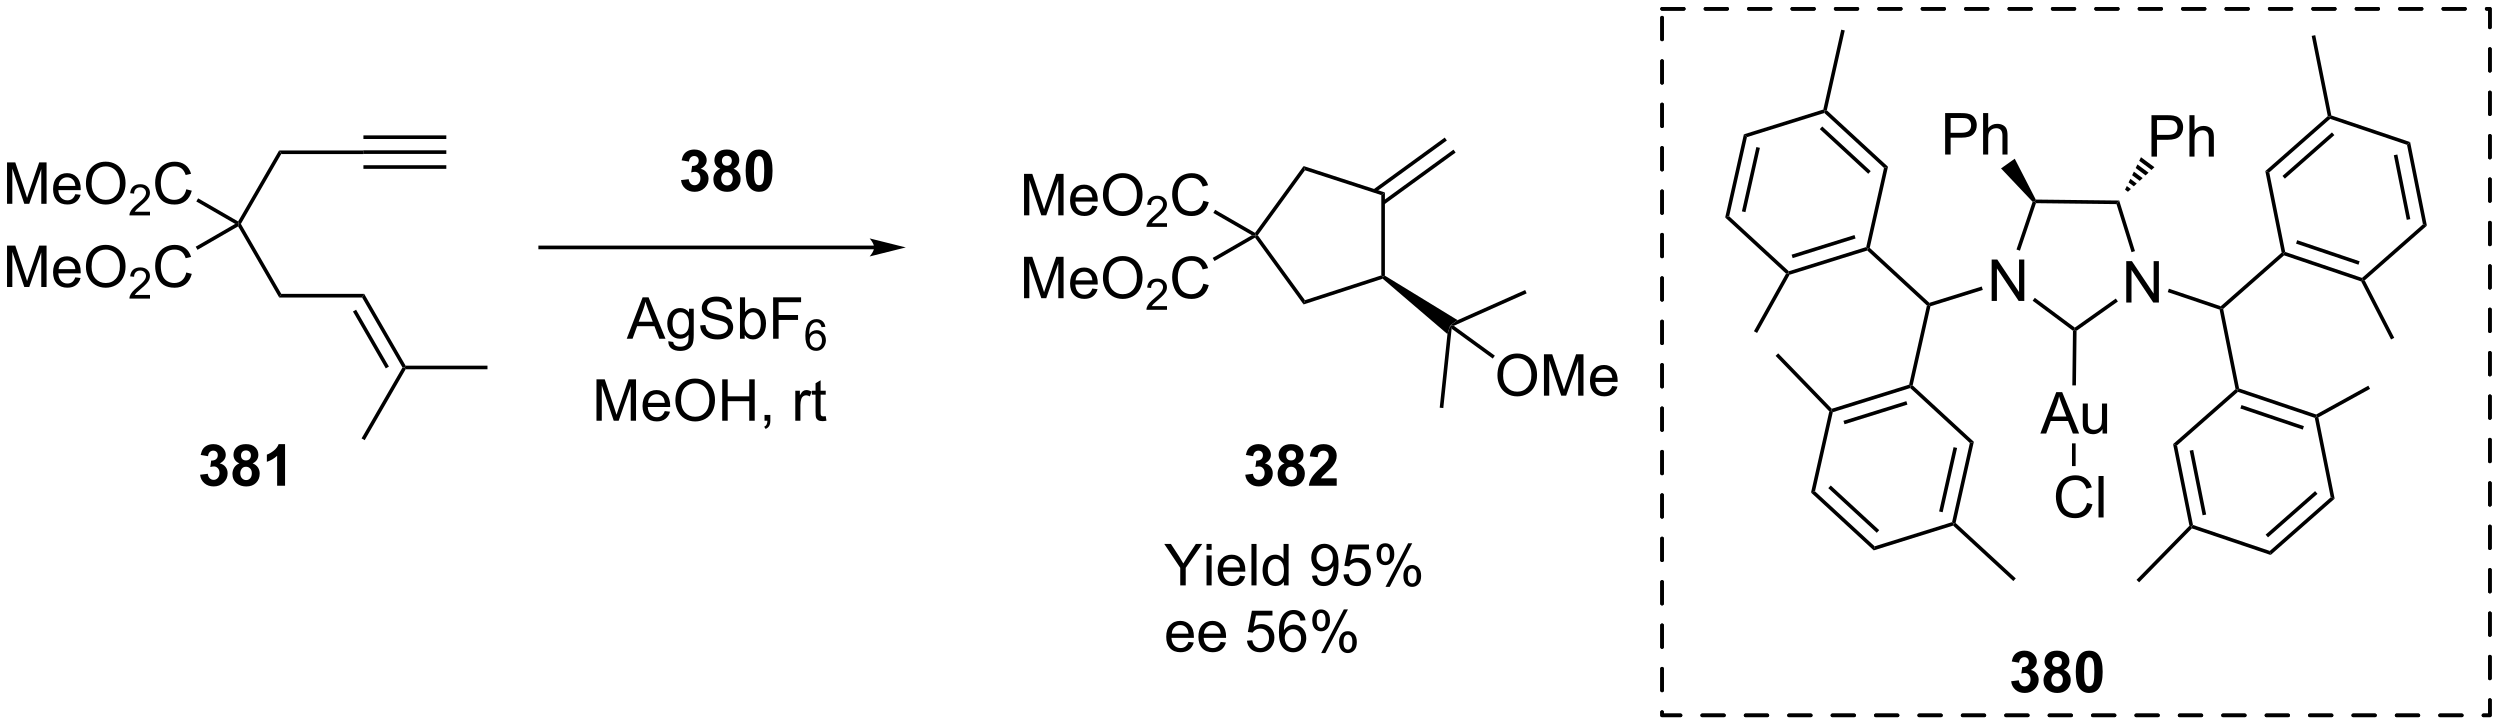 <?xml version="1.0" encoding="UTF-8"?>
<!DOCTYPE svg PUBLIC '-//W3C//DTD SVG 1.0//EN'
          'http://www.w3.org/TR/2001/REC-SVG-20010904/DTD/svg10.dtd'>
<svg stroke-dasharray="none" shape-rendering="auto" xmlns="http://www.w3.org/2000/svg" font-family="'Dialog'" text-rendering="auto" width="948" fill-opacity="1" color-interpolation="auto" color-rendering="auto" preserveAspectRatio="xMidYMid meet" font-size="12px" viewBox="0 0 948 275" fill="black" xmlns:xlink="http://www.w3.org/1999/xlink" stroke="black" image-rendering="auto" stroke-miterlimit="10" stroke-linecap="square" stroke-linejoin="miter" font-style="normal" stroke-width="1" height="275" stroke-dashoffset="0" font-weight="normal" stroke-opacity="1"
><!--Generated by the Batik Graphics2D SVG Generator--><defs id="genericDefs"
  /><g
  ><defs id="defs1"
    ><clipPath clipPathUnits="userSpaceOnUse" id="clipPath1"
      ><path d="M2.03 1.032 L357.341 1.032 L357.341 104.009 L2.03 104.009 L2.03 1.032 Z"
      /></clipPath
      ><clipPath clipPathUnits="userSpaceOnUse" id="clipPath2"
      ><path d="M0.749 22.693 L0.749 122.807 L346.18 122.807 L346.18 22.693 Z"
      /></clipPath
    ></defs
    ><g transform="scale(2.667,2.667) translate(-2.03,-1.032) matrix(1.029,0,0,1.029,1.26,-22.31)"
    ><path d="M39.634 43.971 L39.345 43.471 L50.989 43.471 L50.989 43.971 Z" stroke="none" clip-path="url(#clipPath2)"
    /></g
    ><g transform="matrix(2.743,0,0,2.743,-2.054,-62.245)"
    ><path d="M39.345 43.471 L39.634 43.971 L34.048 53.645 L33.759 53.645 L33.668 53.304 Z" stroke="none" clip-path="url(#clipPath2)"
    /></g
    ><g transform="matrix(2.743,0,0,2.743,-2.054,-62.245)"
    ><path d="M33.668 53.987 L33.759 53.645 L34.048 53.645 L39.634 63.32 L39.345 63.82 Z" stroke="none" clip-path="url(#clipPath2)"
    /></g
    ><g transform="matrix(2.743,0,0,2.743,-2.054,-62.245)"
    ><path d="M39.345 63.82 L39.634 63.32 L51.094 63.32 L50.805 63.82 Z" stroke="none" clip-path="url(#clipPath2)"
    /></g
    ><g transform="matrix(2.743,0,0,2.743,-2.054,-62.245)"
    ><path d="M50.805 63.82 L51.094 63.32 L56.824 73.245 L56.679 73.495 L56.391 73.495 ZM49.542 65.758 L54.081 73.62 L54.514 73.37 L49.975 65.508 Z" stroke="none" clip-path="url(#clipPath2)"
    /></g
    ><g transform="matrix(2.743,0,0,2.743,-2.054,-62.245)"
    ><path d="M56.824 73.745 L56.679 73.495 L56.824 73.245 L68.139 73.245 L68.139 73.745 Z" stroke="none" clip-path="url(#clipPath2)"
    /></g
    ><g transform="matrix(2.743,0,0,2.743,-2.054,-62.245)"
    ><path d="M56.391 73.495 L56.679 73.495 L56.824 73.745 L51.166 83.544 L50.733 83.294 Z" stroke="none" clip-path="url(#clipPath2)"
    /></g
    ><g transform="matrix(2.743,0,0,2.743,-2.054,-62.245)"
    ><path d="M50.989 43.971 L50.989 43.471 L62.449 43.471 L62.449 43.971 ZM50.989 41.908 L62.449 41.908 L62.449 41.408 L50.989 41.408 ZM50.989 46.033 L62.449 46.033 L62.449 45.533 L50.989 45.533 Z" stroke="none" clip-path="url(#clipPath2)"
    /></g
    ><g transform="matrix(2.743,0,0,2.743,-2.054,-62.245)"
    ><path d="M1.721 50.87 L1.721 45.144 L2.861 45.144 L4.218 49.198 Q4.406 49.763 4.492 50.045 Q4.588 49.732 4.796 49.128 L6.166 45.144 L7.187 45.144 L7.187 50.87 L6.455 50.87 L6.455 46.076 L4.791 50.87 L4.109 50.87 L2.453 45.995 L2.453 50.87 L1.721 50.87 ZM11.158 49.534 L11.885 49.623 Q11.713 50.261 11.247 50.612 Q10.783 50.964 10.062 50.964 Q9.15 50.964 8.617 50.404 Q8.085 49.842 8.085 48.831 Q8.085 47.784 8.624 47.206 Q9.164 46.628 10.023 46.628 Q10.854 46.628 11.38 47.196 Q11.908 47.761 11.908 48.787 Q11.908 48.849 11.906 48.974 L8.812 48.974 Q8.851 49.659 9.197 50.024 Q9.546 50.386 10.065 50.386 Q10.453 50.386 10.726 50.183 Q10.999 49.98 11.158 49.534 ZM8.851 48.396 L11.166 48.396 Q11.119 47.873 10.9 47.612 Q10.565 47.206 10.031 47.206 Q9.546 47.206 9.216 47.532 Q8.885 47.855 8.851 48.396 ZM12.628 48.081 Q12.628 46.654 13.394 45.849 Q14.16 45.042 15.371 45.042 Q16.162 45.042 16.798 45.422 Q17.436 45.8 17.769 46.477 Q18.105 47.154 18.105 48.013 Q18.105 48.886 17.753 49.573 Q17.402 50.261 16.756 50.615 Q16.113 50.969 15.365 50.969 Q14.558 50.969 13.92 50.578 Q13.285 50.185 12.957 49.511 Q12.628 48.834 12.628 48.081 ZM13.41 48.092 Q13.41 49.128 13.964 49.724 Q14.522 50.318 15.363 50.318 Q16.217 50.318 16.769 49.717 Q17.324 49.115 17.324 48.011 Q17.324 47.31 17.087 46.789 Q16.85 46.269 16.394 45.982 Q15.941 45.693 15.373 45.693 Q14.569 45.693 13.988 46.248 Q13.41 46.8 13.41 48.092 Z" stroke="none" clip-path="url(#clipPath2)"
    /></g
    ><g transform="matrix(2.743,0,0,2.743,-2.054,-62.245)"
    ><path d="M21.485 51.962 L21.485 52.47 L18.645 52.47 Q18.639 52.279 18.707 52.103 Q18.815 51.814 19.053 51.533 Q19.293 51.251 19.744 50.882 Q20.444 50.308 20.69 49.972 Q20.936 49.636 20.936 49.337 Q20.936 49.025 20.711 48.81 Q20.488 48.593 20.127 48.593 Q19.746 48.593 19.518 48.822 Q19.289 49.05 19.287 49.455 L18.744 49.4 Q18.801 48.792 19.164 48.476 Q19.528 48.158 20.139 48.158 Q20.758 48.158 21.117 48.501 Q21.479 48.843 21.479 49.349 Q21.479 49.607 21.373 49.857 Q21.268 50.105 21.022 50.38 Q20.778 50.656 20.209 51.136 Q19.735 51.535 19.6 51.677 Q19.465 51.82 19.377 51.962 L21.485 51.962 Z" stroke="none" clip-path="url(#clipPath2)"
    /></g
    ><g transform="matrix(2.743,0,0,2.743,-2.054,-62.245)"
    ><path d="M26.503 48.862 L27.261 49.053 Q27.024 49.987 26.404 50.48 Q25.784 50.969 24.891 50.969 Q23.964 50.969 23.383 50.592 Q22.805 50.214 22.5 49.5 Q22.198 48.784 22.198 47.964 Q22.198 47.068 22.54 46.404 Q22.883 45.737 23.514 45.391 Q24.144 45.045 24.902 45.045 Q25.761 45.045 26.347 45.482 Q26.933 45.92 27.165 46.714 L26.417 46.888 Q26.219 46.263 25.839 45.98 Q25.462 45.693 24.886 45.693 Q24.227 45.693 23.782 46.011 Q23.339 46.326 23.159 46.86 Q22.98 47.394 22.98 47.959 Q22.98 48.691 23.193 49.235 Q23.407 49.779 23.855 50.05 Q24.305 50.318 24.829 50.318 Q25.464 50.318 25.904 49.951 Q26.347 49.584 26.503 48.862 Z" stroke="none" clip-path="url(#clipPath2)"
    /></g
    ><g transform="matrix(2.743,0,0,2.743,-2.054,-62.245)"
    ><path d="M33.668 53.304 L33.759 53.645 L33.259 53.645 L27.889 50.545 L28.139 50.112 Z" stroke="none" clip-path="url(#clipPath2)"
    /></g
    ><g transform="matrix(2.743,0,0,2.743,-2.054,-62.245)"
    ><path d="M1.721 62.37 L1.721 56.644 L2.861 56.644 L4.218 60.698 Q4.406 61.263 4.492 61.545 Q4.588 61.232 4.796 60.628 L6.166 56.644 L7.187 56.644 L7.187 62.37 L6.455 62.37 L6.455 57.576 L4.791 62.37 L4.109 62.37 L2.453 57.495 L2.453 62.37 L1.721 62.37 ZM11.158 61.034 L11.885 61.123 Q11.713 61.761 11.247 62.112 Q10.783 62.464 10.062 62.464 Q9.15 62.464 8.617 61.904 Q8.085 61.342 8.085 60.331 Q8.085 59.284 8.624 58.706 Q9.164 58.128 10.023 58.128 Q10.854 58.128 11.38 58.696 Q11.908 59.261 11.908 60.287 Q11.908 60.349 11.906 60.474 L8.812 60.474 Q8.851 61.159 9.197 61.524 Q9.546 61.886 10.065 61.886 Q10.453 61.886 10.726 61.683 Q10.999 61.48 11.158 61.034 ZM8.851 59.896 L11.166 59.896 Q11.119 59.373 10.9 59.112 Q10.565 58.706 10.031 58.706 Q9.546 58.706 9.216 59.032 Q8.885 59.355 8.851 59.896 ZM12.628 59.581 Q12.628 58.154 13.394 57.349 Q14.16 56.542 15.371 56.542 Q16.162 56.542 16.798 56.922 Q17.436 57.3 17.769 57.977 Q18.105 58.654 18.105 59.513 Q18.105 60.386 17.753 61.073 Q17.402 61.761 16.756 62.115 Q16.113 62.469 15.365 62.469 Q14.558 62.469 13.92 62.078 Q13.285 61.685 12.957 61.011 Q12.628 60.334 12.628 59.581 ZM13.41 59.592 Q13.41 60.628 13.964 61.224 Q14.522 61.818 15.363 61.818 Q16.217 61.818 16.769 61.217 Q17.324 60.615 17.324 59.511 Q17.324 58.81 17.087 58.289 Q16.85 57.769 16.394 57.482 Q15.941 57.193 15.373 57.193 Q14.569 57.193 13.988 57.748 Q13.41 58.3 13.41 59.592 Z" stroke="none" clip-path="url(#clipPath2)"
    /></g
    ><g transform="matrix(2.743,0,0,2.743,-2.054,-62.245)"
    ><path d="M21.485 63.462 L21.485 63.97 L18.645 63.97 Q18.639 63.779 18.707 63.603 Q18.815 63.314 19.053 63.033 Q19.293 62.751 19.744 62.382 Q20.444 61.808 20.69 61.472 Q20.936 61.136 20.936 60.837 Q20.936 60.525 20.711 60.31 Q20.488 60.093 20.127 60.093 Q19.746 60.093 19.518 60.322 Q19.289 60.55 19.287 60.955 L18.744 60.9 Q18.801 60.292 19.164 59.976 Q19.528 59.658 20.139 59.658 Q20.758 59.658 21.117 60.001 Q21.479 60.343 21.479 60.849 Q21.479 61.107 21.373 61.357 Q21.268 61.605 21.022 61.88 Q20.778 62.156 20.209 62.636 Q19.735 63.035 19.6 63.177 Q19.465 63.32 19.377 63.462 L21.485 63.462 Z" stroke="none" clip-path="url(#clipPath2)"
    /></g
    ><g transform="matrix(2.743,0,0,2.743,-2.054,-62.245)"
    ><path d="M26.503 60.362 L27.261 60.553 Q27.024 61.487 26.404 61.98 Q25.784 62.469 24.891 62.469 Q23.964 62.469 23.383 62.092 Q22.805 61.714 22.5 61 Q22.198 60.284 22.198 59.464 Q22.198 58.568 22.54 57.904 Q22.883 57.237 23.514 56.891 Q24.144 56.545 24.902 56.545 Q25.761 56.545 26.347 56.982 Q26.933 57.42 27.165 58.214 L26.417 58.388 Q26.219 57.763 25.839 57.48 Q25.462 57.193 24.886 57.193 Q24.227 57.193 23.782 57.511 Q23.339 57.826 23.159 58.36 Q22.98 58.894 22.98 59.459 Q22.98 60.191 23.193 60.735 Q23.407 61.279 23.855 61.55 Q24.305 61.818 24.829 61.818 Q25.464 61.818 25.904 61.451 Q26.347 61.084 26.503 60.362 Z" stroke="none" clip-path="url(#clipPath2)"
    /></g
    ><g transform="matrix(2.743,0,0,2.743,-2.054,-62.245)"
    ><path d="M33.259 53.645 L33.759 53.645 L33.668 53.987 L28.053 57.229 L27.803 56.796 Z" stroke="none" clip-path="url(#clipPath2)"
    /></g
    ><g transform="matrix(2.743,0,0,2.743,-2.054,-62.245)"
    ><path d="M121.594 56.648 L75.427 56.648 L75.177 56.648 L75.177 57.148 L75.427 57.148 L121.594 57.148 L121.844 57.148 L121.844 56.648 L121.594 56.648 ZM125.969 56.898 L120.969 55.648 C120.969 55.648 121.594 56.351 121.594 56.898 C121.594 57.444 120.969 58.148 120.969 58.148 Z" stroke="none" clip-path="url(#clipPath2)"
    /></g
    ><g transform="matrix(2.743,0,0,2.743,-2.054,-62.245)"
    ><path d="M87.388 69.521 L89.589 63.794 L90.407 63.794 L92.75 69.521 L91.886 69.521 L91.219 67.786 L88.823 67.786 L88.196 69.521 L87.388 69.521 ZM89.042 67.169 L90.985 67.169 L90.386 65.583 Q90.112 64.859 89.98 64.396 Q89.87 64.945 89.672 65.49 L89.042 67.169 ZM93.136 69.865 L93.821 69.966 Q93.862 70.284 94.058 70.427 Q94.321 70.622 94.774 70.622 Q95.261 70.622 95.526 70.427 Q95.792 70.232 95.886 69.88 Q95.941 69.667 95.938 68.977 Q95.477 69.521 94.789 69.521 Q93.933 69.521 93.464 68.904 Q92.995 68.286 92.995 67.422 Q92.995 66.828 93.209 66.328 Q93.425 65.826 93.834 65.552 Q94.243 65.279 94.792 65.279 Q95.526 65.279 96.003 65.872 L96.003 65.372 L96.651 65.372 L96.651 68.958 Q96.651 69.927 96.454 70.331 Q96.258 70.737 95.829 70.971 Q95.401 71.206 94.776 71.206 Q94.034 71.206 93.576 70.87 Q93.12 70.536 93.136 69.865 ZM93.719 67.372 Q93.719 68.188 94.042 68.562 Q94.368 68.938 94.855 68.938 Q95.339 68.938 95.667 68.565 Q95.995 68.193 95.995 67.396 Q95.995 66.633 95.657 66.247 Q95.321 65.859 94.844 65.859 Q94.375 65.859 94.047 66.242 Q93.719 66.622 93.719 67.372 ZM97.546 67.68 L98.262 67.617 Q98.312 68.047 98.496 68.323 Q98.684 68.599 99.075 68.768 Q99.465 68.938 99.952 68.938 Q100.387 68.938 100.718 68.81 Q101.051 68.68 101.213 68.456 Q101.374 68.232 101.374 67.966 Q101.374 67.695 101.218 67.495 Q101.062 67.294 100.702 67.156 Q100.473 67.068 99.684 66.878 Q98.895 66.688 98.577 66.521 Q98.168 66.305 97.965 65.987 Q97.765 65.669 97.765 65.273 Q97.765 64.841 98.01 64.463 Q98.257 64.086 98.728 63.891 Q99.202 63.695 99.78 63.695 Q100.418 63.695 100.903 63.901 Q101.39 64.107 101.65 64.505 Q101.913 64.904 101.934 65.406 L101.207 65.461 Q101.147 64.919 100.809 64.643 Q100.473 64.365 99.812 64.365 Q99.124 64.365 98.809 64.617 Q98.496 64.867 98.496 65.224 Q98.496 65.531 98.718 65.732 Q98.937 65.93 99.861 66.141 Q100.785 66.349 101.129 66.505 Q101.629 66.734 101.866 67.088 Q102.106 67.443 102.106 67.904 Q102.106 68.359 101.843 68.766 Q101.582 69.169 101.09 69.396 Q100.601 69.62 99.989 69.62 Q99.21 69.62 98.684 69.393 Q98.16 69.164 97.861 68.711 Q97.562 68.255 97.546 67.68 ZM103.7 69.521 L103.046 69.521 L103.046 63.794 L103.749 63.794 L103.749 65.836 Q104.194 65.279 104.887 65.279 Q105.27 65.279 105.611 65.432 Q105.952 65.586 106.174 65.867 Q106.395 66.146 106.52 66.542 Q106.645 66.935 106.645 67.383 Q106.645 68.451 106.116 69.034 Q105.59 69.615 104.851 69.615 Q104.116 69.615 103.7 69 L103.7 69.521 ZM103.692 67.414 Q103.692 68.161 103.895 68.492 Q104.226 69.036 104.793 69.036 Q105.254 69.036 105.59 68.635 Q105.926 68.234 105.926 67.443 Q105.926 66.63 105.603 66.245 Q105.28 65.857 104.825 65.857 Q104.364 65.857 104.028 66.258 Q103.692 66.656 103.692 67.414 ZM107.628 69.521 L107.628 63.794 L111.493 63.794 L111.493 64.469 L108.386 64.469 L108.386 66.242 L111.073 66.242 L111.073 66.919 L108.386 66.919 L108.386 69.521 L107.628 69.521 Z" stroke="none" clip-path="url(#clipPath2)"
    /></g
    ><g transform="matrix(2.743,0,0,2.743,-2.054,-62.245)"
    ><path d="M114.845 67.877 L114.319 67.918 Q114.249 67.607 114.12 67.466 Q113.907 67.242 113.593 67.242 Q113.341 67.242 113.151 67.382 Q112.901 67.564 112.757 67.914 Q112.614 68.261 112.608 68.906 Q112.8 68.615 113.075 68.474 Q113.351 68.334 113.651 68.334 Q114.179 68.334 114.55 68.722 Q114.921 69.111 114.921 69.726 Q114.921 70.131 114.745 70.478 Q114.571 70.824 114.267 71.01 Q113.962 71.195 113.575 71.195 Q112.917 71.195 112.501 70.711 Q112.085 70.224 112.085 69.111 Q112.085 67.865 112.544 67.3 Q112.946 66.808 113.626 66.808 Q114.132 66.808 114.456 67.094 Q114.78 67.377 114.845 67.877 ZM112.69 69.728 Q112.69 70.002 112.806 70.252 Q112.923 70.5 113.13 70.631 Q113.339 70.76 113.567 70.76 Q113.901 70.76 114.142 70.49 Q114.382 70.22 114.382 69.757 Q114.382 69.312 114.144 69.056 Q113.907 68.8 113.546 68.8 Q113.189 68.8 112.939 69.056 Q112.69 69.312 112.69 69.728 Z" stroke="none" clip-path="url(#clipPath2)"
    /></g
    ><g transform="matrix(2.743,0,0,2.743,-2.054,-62.245)"
    ><path d="M83.208 80.856 L83.208 75.129 L84.349 75.129 L85.706 79.184 Q85.893 79.749 85.979 80.03 Q86.075 79.718 86.284 79.114 L87.653 75.129 L88.674 75.129 L88.674 80.856 L87.942 80.856 L87.942 76.062 L86.278 80.856 L85.596 80.856 L83.94 75.981 L83.94 80.856 L83.208 80.856 ZM92.646 79.52 L93.372 79.609 Q93.2 80.246 92.734 80.598 Q92.271 80.95 91.549 80.95 Q90.638 80.95 90.104 80.39 Q89.573 79.827 89.573 78.817 Q89.573 77.77 90.112 77.192 Q90.651 76.614 91.51 76.614 Q92.341 76.614 92.867 77.181 Q93.396 77.746 93.396 78.773 Q93.396 78.835 93.393 78.96 L90.299 78.96 Q90.338 79.645 90.685 80.01 Q91.034 80.371 91.552 80.371 Q91.94 80.371 92.213 80.168 Q92.487 79.965 92.646 79.52 ZM90.338 78.382 L92.653 78.382 Q92.606 77.859 92.388 77.598 Q92.052 77.192 91.518 77.192 Q91.034 77.192 90.703 77.517 Q90.372 77.84 90.338 78.382 ZM94.116 78.067 Q94.116 76.64 94.881 75.835 Q95.647 75.028 96.858 75.028 Q97.65 75.028 98.285 75.408 Q98.923 75.786 99.256 76.463 Q99.592 77.14 99.592 77.999 Q99.592 78.871 99.241 79.559 Q98.889 80.246 98.243 80.601 Q97.6 80.955 96.853 80.955 Q96.045 80.955 95.407 80.564 Q94.772 80.171 94.444 79.496 Q94.116 78.819 94.116 78.067 ZM94.897 78.077 Q94.897 79.114 95.451 79.71 Q96.009 80.304 96.85 80.304 Q97.704 80.304 98.256 79.702 Q98.811 79.101 98.811 77.996 Q98.811 77.296 98.574 76.775 Q98.337 76.254 97.881 75.968 Q97.428 75.679 96.86 75.679 Q96.056 75.679 95.475 76.234 Q94.897 76.786 94.897 78.077 ZM100.591 80.856 L100.591 75.129 L101.349 75.129 L101.349 77.481 L104.325 77.481 L104.325 75.129 L105.083 75.129 L105.083 80.856 L104.325 80.856 L104.325 78.155 L101.349 78.155 L101.349 80.856 L100.591 80.856 ZM106.439 80.856 L106.439 80.054 L107.241 80.054 L107.241 80.856 Q107.241 81.299 107.084 81.569 Q106.928 81.84 106.587 81.989 L106.392 81.689 Q106.616 81.59 106.72 81.4 Q106.826 81.213 106.837 80.856 L106.439 80.856 ZM110.694 80.856 L110.694 76.707 L111.326 76.707 L111.326 77.335 Q111.569 76.895 111.772 76.754 Q111.978 76.614 112.225 76.614 Q112.579 76.614 112.946 76.84 L112.704 77.491 Q112.446 77.34 112.189 77.34 Q111.959 77.34 111.775 77.478 Q111.592 77.616 111.514 77.864 Q111.397 78.239 111.397 78.684 L111.397 80.856 L110.694 80.856 ZM114.9 80.226 L115.001 80.848 Q114.704 80.911 114.47 80.911 Q114.087 80.911 113.876 80.791 Q113.665 80.668 113.579 80.471 Q113.493 80.273 113.493 79.64 L113.493 77.254 L112.978 77.254 L112.978 76.707 L113.493 76.707 L113.493 75.679 L114.194 75.257 L114.194 76.707 L114.9 76.707 L114.9 77.254 L114.194 77.254 L114.194 79.679 Q114.194 79.981 114.23 80.067 Q114.267 80.153 114.35 80.205 Q114.436 80.254 114.592 80.254 Q114.709 80.254 114.9 80.226 Z" stroke="none" clip-path="url(#clipPath2)"
    /></g
    ><g transform="matrix(2.743,0,0,2.743,-2.054,-62.245)"
    ><path d="M94.896 47.59 L95.958 47.463 Q96.008 47.869 96.229 48.085 Q96.453 48.299 96.771 48.299 Q97.109 48.299 97.341 48.041 Q97.575 47.783 97.575 47.346 Q97.575 46.931 97.351 46.689 Q97.13 46.447 96.81 46.447 Q96.599 46.447 96.304 46.528 L96.427 45.635 Q96.872 45.645 97.106 45.442 Q97.341 45.236 97.341 44.895 Q97.341 44.606 97.169 44.434 Q96.997 44.262 96.711 44.262 Q96.429 44.262 96.229 44.458 Q96.031 44.653 95.989 45.028 L94.976 44.856 Q95.083 44.338 95.294 44.028 Q95.508 43.715 95.888 43.538 Q96.271 43.361 96.742 43.361 Q97.552 43.361 98.039 43.877 Q98.442 44.299 98.442 44.83 Q98.442 45.583 97.617 46.033 Q98.109 46.137 98.403 46.504 Q98.7 46.871 98.7 47.392 Q98.7 48.145 98.148 48.679 Q97.599 49.21 96.778 49.21 Q96 49.21 95.487 48.762 Q94.976 48.314 94.896 47.59 ZM100.324 46.02 Q99.9 45.84 99.704 45.528 Q99.511 45.213 99.511 44.838 Q99.511 44.197 99.959 43.78 Q100.407 43.361 101.23 43.361 Q102.048 43.361 102.498 43.78 Q102.949 44.197 102.949 44.838 Q102.949 45.236 102.741 45.546 Q102.535 45.856 102.16 46.02 Q102.636 46.213 102.884 46.58 Q103.134 46.947 103.134 47.426 Q103.134 48.221 102.626 48.718 Q102.121 49.213 101.282 49.213 Q100.501 49.213 99.98 48.801 Q99.368 48.317 99.368 47.473 Q99.368 47.01 99.597 46.621 Q99.829 46.231 100.324 46.02 ZM100.55 44.916 Q100.55 45.244 100.735 45.429 Q100.923 45.611 101.23 45.611 Q101.543 45.611 101.73 45.426 Q101.918 45.239 101.918 44.911 Q101.918 44.603 101.733 44.418 Q101.548 44.231 101.243 44.231 Q100.925 44.231 100.738 44.418 Q100.55 44.606 100.55 44.916 ZM100.449 47.369 Q100.449 47.822 100.681 48.077 Q100.915 48.33 101.261 48.33 Q101.603 48.33 101.824 48.085 Q102.048 47.84 102.048 47.379 Q102.048 46.978 101.821 46.733 Q101.595 46.489 101.246 46.489 Q100.845 46.489 100.647 46.767 Q100.449 47.043 100.449 47.369 ZM105.687 43.361 Q106.521 43.361 106.989 43.955 Q107.547 44.658 107.547 46.286 Q107.547 47.911 106.984 48.621 Q106.521 49.21 105.687 49.21 Q104.851 49.21 104.338 48.567 Q103.828 47.924 103.828 46.275 Q103.828 44.658 104.39 43.947 Q104.856 43.361 105.687 43.361 ZM105.687 44.27 Q105.489 44.27 105.333 44.398 Q105.177 44.525 105.091 44.853 Q104.976 45.278 104.976 46.286 Q104.976 47.293 105.078 47.671 Q105.179 48.049 105.333 48.174 Q105.489 48.299 105.687 48.299 Q105.888 48.299 106.044 48.171 Q106.2 48.043 106.286 47.715 Q106.398 47.293 106.398 46.286 Q106.398 45.278 106.297 44.903 Q106.195 44.525 106.041 44.398 Q105.888 44.27 105.687 44.27 Z" stroke="none" clip-path="url(#clipPath2)"
    /></g
    ><g transform="matrix(2.743,0,0,2.743,-2.054,-62.245)"
    ><path d="M181.15 46.236 L180.959 45.648 L192.203 49.302 L191.703 49.665 Z" stroke="none" clip-path="url(#clipPath2)"
    /></g
    ><g transform="matrix(2.743,0,0,2.743,-2.054,-62.245)"
    ><path d="M180.959 45.648 L181.15 46.236 L174.627 55.213 L174.318 55.213 L174.248 54.884 Z" stroke="none" clip-path="url(#clipPath2)"
    /></g
    ><g transform="matrix(2.743,0,0,2.743,-2.054,-62.245)"
    ><path d="M174.248 55.542 L174.318 55.213 L174.627 55.213 L181.15 64.191 L180.959 64.779 Z" stroke="none" clip-path="url(#clipPath2)"
    /></g
    ><g transform="matrix(2.743,0,0,2.743,-2.054,-62.245)"
    ><path d="M180.959 64.779 L181.15 64.191 L191.703 60.762 L191.953 60.943 L191.898 61.224 Z" stroke="none" clip-path="url(#clipPath2)"
    /></g
    ><g transform="matrix(2.743,0,0,2.743,-2.054,-62.245)"
    ><path d="M191.898 61.224 L191.953 60.943 L192.203 60.804 L202.248 66.95 L201.225 67.679 L200.847 68.878 Z" stroke="none" clip-path="url(#clipPath2)"
    /></g
    ><g transform="matrix(2.743,0,0,2.743,-2.054,-62.245)"
    ><path d="M201.722 67.732 L201.225 67.679 L202.248 66.95 L211.592 62.79 L211.796 63.247 Z" stroke="none" clip-path="url(#clipPath2)"
    /></g
    ><g transform="matrix(2.743,0,0,2.743,-2.054,-62.245)"
    ><path d="M200.847 68.878 L201.225 67.679 L201.428 68.136 L200.275 79.103 L199.778 79.051 Z" stroke="none" clip-path="url(#clipPath2)"
    /></g
    ><g transform="matrix(2.743,0,0,2.743,-2.054,-62.245)"
    ><path d="M192.1 50.96 L201.978 43.784 L201.684 43.379 L191.806 50.556 ZM190.888 49.292 L200.766 42.115 L200.472 41.711 L190.594 48.887 Z" stroke="none" clip-path="url(#clipPath2)"
    /></g
    ><g transform="matrix(2.743,0,0,2.743,-2.054,-62.245)"
    ><path d="M142.314 52.458 L142.314 46.732 L143.455 46.732 L144.812 50.786 Q144.999 51.352 145.085 51.633 Q145.181 51.32 145.39 50.716 L146.76 46.732 L147.78 46.732 L147.78 52.458 L147.049 52.458 L147.049 47.664 L145.385 52.458 L144.702 52.458 L143.046 47.583 L143.046 52.458 L142.314 52.458 ZM151.752 51.122 L152.478 51.211 Q152.306 51.849 151.84 52.2 Q151.377 52.552 150.655 52.552 Q149.744 52.552 149.21 51.992 Q148.679 51.43 148.679 50.419 Q148.679 49.372 149.218 48.794 Q149.757 48.216 150.616 48.216 Q151.447 48.216 151.973 48.784 Q152.502 49.349 152.502 50.375 Q152.502 50.438 152.499 50.562 L149.405 50.562 Q149.445 51.247 149.791 51.612 Q150.14 51.974 150.658 51.974 Q151.046 51.974 151.32 51.771 Q151.593 51.568 151.752 51.122 ZM149.445 49.984 L151.76 49.984 Q151.713 49.461 151.494 49.2 Q151.158 48.794 150.624 48.794 Q150.14 48.794 149.809 49.12 Q149.478 49.443 149.445 49.984 ZM153.222 49.669 Q153.222 48.242 153.988 47.438 Q154.753 46.63 155.964 46.63 Q156.756 46.63 157.391 47.01 Q158.029 47.388 158.363 48.065 Q158.698 48.742 158.698 49.602 Q158.698 50.474 158.347 51.161 Q157.995 51.849 157.35 52.203 Q156.706 52.557 155.959 52.557 Q155.152 52.557 154.514 52.167 Q153.878 51.773 153.55 51.099 Q153.222 50.422 153.222 49.669 ZM154.003 49.68 Q154.003 50.716 154.558 51.312 Q155.115 51.906 155.956 51.906 Q156.81 51.906 157.363 51.305 Q157.917 50.703 157.917 49.599 Q157.917 48.898 157.68 48.378 Q157.443 47.857 156.988 47.57 Q156.534 47.281 155.967 47.281 Q155.162 47.281 154.581 47.836 Q154.003 48.388 154.003 49.68 Z" stroke="none" clip-path="url(#clipPath2)"
    /></g
    ><g transform="matrix(2.743,0,0,2.743,-2.054,-62.245)"
    ><path d="M162.078 53.55 L162.078 54.058 L159.238 54.058 Q159.232 53.867 159.301 53.691 Q159.408 53.402 159.646 53.121 Q159.887 52.84 160.338 52.47 Q161.037 51.896 161.283 51.56 Q161.529 51.224 161.529 50.925 Q161.529 50.613 161.305 50.398 Q161.082 50.181 160.721 50.181 Q160.34 50.181 160.111 50.41 Q159.883 50.638 159.881 51.043 L159.338 50.988 Q159.394 50.381 159.758 50.064 Q160.121 49.746 160.732 49.746 Q161.351 49.746 161.711 50.09 Q162.072 50.431 162.072 50.937 Q162.072 51.195 161.967 51.445 Q161.861 51.693 161.615 51.968 Q161.371 52.244 160.803 52.724 Q160.328 53.123 160.193 53.265 Q160.059 53.408 159.971 53.55 L162.078 53.55 Z" stroke="none" clip-path="url(#clipPath2)"
    /></g
    ><g transform="matrix(2.743,0,0,2.743,-2.054,-62.245)"
    ><path d="M167.097 50.45 L167.854 50.641 Q167.617 51.575 166.998 52.068 Q166.378 52.557 165.485 52.557 Q164.558 52.557 163.977 52.18 Q163.399 51.802 163.094 51.089 Q162.792 50.372 162.792 49.552 Q162.792 48.656 163.133 47.992 Q163.477 47.325 164.107 46.979 Q164.737 46.633 165.495 46.633 Q166.354 46.633 166.94 47.07 Q167.526 47.508 167.758 48.302 L167.011 48.477 Q166.813 47.852 166.433 47.568 Q166.055 47.281 165.479 47.281 Q164.821 47.281 164.375 47.599 Q163.933 47.914 163.753 48.448 Q163.573 48.982 163.573 49.547 Q163.573 50.279 163.787 50.823 Q164 51.367 164.448 51.638 Q164.899 51.906 165.422 51.906 Q166.058 51.906 166.498 51.539 Q166.94 51.172 167.097 50.45 Z" stroke="none" clip-path="url(#clipPath2)"
    /></g
    ><g transform="matrix(2.743,0,0,2.743,-2.054,-62.245)"
    ><path d="M174.248 54.884 L174.318 55.213 L173.818 55.213 L168.483 52.133 L168.733 51.7 Z" stroke="none" clip-path="url(#clipPath2)"
    /></g
    ><g transform="matrix(2.743,0,0,2.743,-2.054,-62.245)"
    ><path d="M142.314 63.918 L142.314 58.192 L143.455 58.192 L144.812 62.246 Q144.999 62.812 145.085 63.093 Q145.181 62.78 145.39 62.176 L146.76 58.192 L147.78 58.192 L147.78 63.918 L147.049 63.918 L147.049 59.124 L145.385 63.918 L144.702 63.918 L143.046 59.043 L143.046 63.918 L142.314 63.918 ZM151.752 62.582 L152.478 62.671 Q152.306 63.309 151.84 63.66 Q151.377 64.012 150.655 64.012 Q149.744 64.012 149.21 63.452 Q148.679 62.89 148.679 61.879 Q148.679 60.832 149.218 60.254 Q149.757 59.676 150.616 59.676 Q151.447 59.676 151.973 60.244 Q152.502 60.809 152.502 61.835 Q152.502 61.898 152.499 62.023 L149.405 62.023 Q149.445 62.707 149.791 63.072 Q150.14 63.434 150.658 63.434 Q151.046 63.434 151.32 63.231 Q151.593 63.028 151.752 62.582 ZM149.445 61.444 L151.76 61.444 Q151.713 60.921 151.494 60.66 Q151.158 60.254 150.624 60.254 Q150.14 60.254 149.809 60.58 Q149.478 60.903 149.445 61.444 ZM153.222 61.129 Q153.222 59.702 153.988 58.898 Q154.753 58.09 155.964 58.09 Q156.756 58.09 157.391 58.47 Q158.029 58.848 158.363 59.525 Q158.698 60.202 158.698 61.062 Q158.698 61.934 158.347 62.621 Q157.995 63.309 157.35 63.663 Q156.706 64.017 155.959 64.017 Q155.152 64.017 154.514 63.627 Q153.878 63.233 153.55 62.559 Q153.222 61.882 153.222 61.129 ZM154.003 61.14 Q154.003 62.176 154.558 62.773 Q155.115 63.366 155.956 63.366 Q156.81 63.366 157.363 62.765 Q157.917 62.163 157.917 61.059 Q157.917 60.358 157.68 59.838 Q157.443 59.317 156.988 59.03 Q156.534 58.741 155.967 58.741 Q155.162 58.741 154.581 59.296 Q154.003 59.848 154.003 61.14 Z" stroke="none" clip-path="url(#clipPath2)"
    /></g
    ><g transform="matrix(2.743,0,0,2.743,-2.054,-62.245)"
    ><path d="M162.078 65.01 L162.078 65.518 L159.238 65.518 Q159.232 65.327 159.301 65.151 Q159.408 64.862 159.646 64.581 Q159.887 64.3 160.338 63.93 Q161.037 63.356 161.283 63.02 Q161.529 62.684 161.529 62.386 Q161.529 62.073 161.305 61.858 Q161.082 61.641 160.721 61.641 Q160.34 61.641 160.111 61.87 Q159.883 62.098 159.881 62.503 L159.338 62.448 Q159.394 61.841 159.758 61.524 Q160.121 61.206 160.732 61.206 Q161.351 61.206 161.711 61.55 Q162.072 61.891 162.072 62.397 Q162.072 62.655 161.967 62.905 Q161.861 63.153 161.615 63.428 Q161.371 63.704 160.803 64.184 Q160.328 64.583 160.193 64.725 Q160.059 64.868 159.971 65.01 L162.078 65.01 Z" stroke="none" clip-path="url(#clipPath2)"
    /></g
    ><g transform="matrix(2.743,0,0,2.743,-2.054,-62.245)"
    ><path d="M167.097 61.91 L167.854 62.101 Q167.617 63.035 166.998 63.528 Q166.378 64.017 165.485 64.017 Q164.558 64.017 163.977 63.64 Q163.399 63.262 163.094 62.548 Q162.792 61.832 162.792 61.012 Q162.792 60.116 163.133 59.452 Q163.477 58.785 164.107 58.439 Q164.737 58.093 165.495 58.093 Q166.354 58.093 166.94 58.53 Q167.526 58.968 167.758 59.762 L167.011 59.937 Q166.813 59.312 166.433 59.028 Q166.055 58.741 165.479 58.741 Q164.821 58.741 164.375 59.059 Q163.933 59.374 163.753 59.908 Q163.573 60.442 163.573 61.007 Q163.573 61.739 163.787 62.283 Q164 62.827 164.448 63.098 Q164.899 63.366 165.422 63.366 Q166.058 63.366 166.498 62.999 Q166.94 62.632 167.097 61.91 Z" stroke="none" clip-path="url(#clipPath2)"
    /></g
    ><g transform="matrix(2.743,0,0,2.743,-2.054,-62.245)"
    ><path d="M173.818 55.213 L174.318 55.213 L174.248 55.542 L168.646 58.777 L168.396 58.344 Z" stroke="none" clip-path="url(#clipPath2)"
    /></g
    ><g transform="matrix(2.743,0,0,2.743,-2.054,-62.245)"
    ><path d="M191.703 49.665 L192.203 49.302 L192.203 60.804 L191.953 60.943 L191.703 60.762 Z" stroke="none" clip-path="url(#clipPath2)"
    /></g
    ><g transform="matrix(2.743,0,0,2.743,-2.054,-62.245)"
    ><path d="M207.759 74.601 Q207.759 73.174 208.525 72.37 Q209.291 71.562 210.501 71.562 Q211.293 71.562 211.929 71.943 Q212.566 72.32 212.9 72.997 Q213.236 73.674 213.236 74.534 Q213.236 75.406 212.884 76.094 Q212.533 76.781 211.887 77.135 Q211.244 77.49 210.496 77.49 Q209.689 77.49 209.051 77.099 Q208.416 76.706 208.087 76.031 Q207.759 75.354 207.759 74.601 ZM208.541 74.612 Q208.541 75.648 209.095 76.245 Q209.653 76.838 210.494 76.838 Q211.348 76.838 211.9 76.237 Q212.454 75.635 212.454 74.531 Q212.454 73.831 212.218 73.31 Q211.981 72.789 211.525 72.502 Q211.072 72.213 210.504 72.213 Q209.699 72.213 209.119 72.768 Q208.541 73.32 208.541 74.612 ZM214.188 77.391 L214.188 71.664 L215.328 71.664 L216.685 75.719 Q216.873 76.284 216.958 76.565 Q217.055 76.252 217.263 75.648 L218.633 71.664 L219.654 71.664 L219.654 77.391 L218.922 77.391 L218.922 72.596 L217.258 77.391 L216.576 77.391 L214.919 72.516 L214.919 77.391 L214.188 77.391 ZM223.625 76.055 L224.352 76.143 Q224.18 76.781 223.714 77.133 Q223.25 77.484 222.529 77.484 Q221.617 77.484 221.083 76.924 Q220.552 76.362 220.552 75.351 Q220.552 74.305 221.091 73.726 Q221.63 73.148 222.49 73.148 Q223.32 73.148 223.846 73.716 Q224.375 74.281 224.375 75.307 Q224.375 75.37 224.373 75.495 L221.279 75.495 Q221.318 76.18 221.664 76.544 Q222.013 76.906 222.531 76.906 Q222.919 76.906 223.193 76.703 Q223.466 76.5 223.625 76.055 ZM221.318 74.916 L223.633 74.916 Q223.586 74.393 223.367 74.133 Q223.031 73.726 222.498 73.726 Q222.013 73.726 221.682 74.052 Q221.352 74.375 221.318 74.916 Z" stroke="none" clip-path="url(#clipPath2)"
    /></g
    ><g transform="matrix(2.743,0,0,2.743,-2.054,-62.245)"
    ><path d="M201.428 68.136 L201.225 67.679 L201.722 67.732 L207.404 71.86 L207.111 72.265 Z" stroke="none" clip-path="url(#clipPath2)"
    /></g
    ><g transform="matrix(2.743,0,0,2.743,-2.054,-62.245)"
    ><path d="M163.909 103.616 L163.909 101.189 L161.7 97.89 L162.622 97.89 L163.752 99.616 Q164.065 100.101 164.333 100.585 Q164.591 100.135 164.958 99.572 L166.067 97.89 L166.95 97.89 L164.667 101.189 L164.667 103.616 L163.909 103.616 ZM167.544 98.697 L167.544 97.89 L168.247 97.89 L168.247 98.697 L167.544 98.697 ZM167.544 103.616 L167.544 99.468 L168.247 99.468 L168.247 103.616 L167.544 103.616 ZM172.157 102.28 L172.884 102.369 Q172.712 103.007 172.246 103.359 Q171.782 103.71 171.061 103.71 Q170.15 103.71 169.616 103.15 Q169.084 102.588 169.084 101.577 Q169.084 100.53 169.624 99.952 Q170.163 99.374 171.022 99.374 Q171.853 99.374 172.379 99.942 Q172.907 100.507 172.907 101.533 Q172.907 101.596 172.905 101.721 L169.811 101.721 Q169.85 102.405 170.196 102.77 Q170.545 103.132 171.064 103.132 Q171.452 103.132 171.725 102.929 Q171.999 102.726 172.157 102.28 ZM169.85 101.142 L172.165 101.142 Q172.118 100.619 171.9 100.359 Q171.564 99.952 171.03 99.952 Q170.545 99.952 170.215 100.278 Q169.884 100.601 169.85 101.142 ZM173.752 103.616 L173.752 97.89 L174.456 97.89 L174.456 103.616 L173.752 103.616 ZM178.236 103.616 L178.236 103.093 Q177.842 103.71 177.077 103.71 Q176.579 103.71 176.163 103.437 Q175.749 103.163 175.519 102.674 Q175.29 102.181 175.29 101.546 Q175.29 100.924 175.496 100.418 Q175.704 99.913 176.118 99.645 Q176.532 99.374 177.045 99.374 Q177.42 99.374 177.712 99.533 Q178.006 99.689 178.189 99.944 L178.189 97.89 L178.889 97.89 L178.889 103.616 L178.236 103.616 ZM176.014 101.546 Q176.014 102.343 176.35 102.739 Q176.686 103.132 177.142 103.132 Q177.603 103.132 177.926 102.754 Q178.249 102.377 178.249 101.603 Q178.249 100.752 177.92 100.353 Q177.592 99.955 177.111 99.955 Q176.642 99.955 176.327 100.338 Q176.014 100.721 176.014 101.546 ZM182.126 102.291 L182.803 102.228 Q182.889 102.705 183.131 102.921 Q183.374 103.135 183.751 103.135 Q184.077 103.135 184.319 102.986 Q184.564 102.838 184.72 102.59 Q184.876 102.343 184.98 101.921 Q185.087 101.499 185.087 101.062 Q185.087 101.015 185.084 100.921 Q184.874 101.257 184.506 101.465 Q184.142 101.674 183.717 101.674 Q183.006 101.674 182.514 101.158 Q182.022 100.642 182.022 99.799 Q182.022 98.929 182.535 98.398 Q183.048 97.866 183.821 97.866 Q184.381 97.866 184.842 98.168 Q185.306 98.468 185.545 99.025 Q185.788 99.58 185.788 100.635 Q185.788 101.734 185.548 102.385 Q185.311 103.033 184.84 103.374 Q184.368 103.715 183.736 103.715 Q183.064 103.715 182.637 103.343 Q182.212 102.968 182.126 102.291 ZM185.006 99.765 Q185.006 99.158 184.683 98.804 Q184.361 98.447 183.907 98.447 Q183.439 98.447 183.09 98.83 Q182.743 99.213 182.743 99.822 Q182.743 100.369 183.074 100.713 Q183.405 101.054 183.889 101.054 Q184.376 101.054 184.691 100.713 Q185.006 100.369 185.006 99.765 ZM186.471 102.116 L187.208 102.054 Q187.292 102.593 187.588 102.864 Q187.888 103.135 188.31 103.135 Q188.817 103.135 189.169 102.752 Q189.521 102.369 189.521 101.736 Q189.521 101.135 189.182 100.788 Q188.846 100.439 188.299 100.439 Q187.958 100.439 187.685 100.596 Q187.411 100.749 187.255 100.994 L186.596 100.908 L187.151 97.968 L189.997 97.968 L189.997 98.64 L187.713 98.64 L187.404 100.179 Q187.919 99.819 188.487 99.819 Q189.237 99.819 189.752 100.34 Q190.268 100.859 190.268 101.674 Q190.268 102.452 189.815 103.017 Q189.263 103.715 188.31 103.715 Q187.529 103.715 187.034 103.278 Q186.542 102.838 186.471 102.116 ZM191.053 99.265 Q191.053 98.65 191.361 98.221 Q191.67 97.791 192.256 97.791 Q192.795 97.791 193.147 98.176 Q193.501 98.562 193.501 99.306 Q193.501 100.033 193.144 100.426 Q192.788 100.819 192.264 100.819 Q191.743 100.819 191.397 100.434 Q191.053 100.046 191.053 99.265 ZM192.275 98.275 Q192.014 98.275 191.84 98.502 Q191.665 98.728 191.665 99.335 Q191.665 99.885 191.84 100.111 Q192.017 100.335 192.275 100.335 Q192.54 100.335 192.715 100.109 Q192.889 99.882 192.889 99.28 Q192.889 98.726 192.712 98.502 Q192.538 98.275 192.275 98.275 ZM192.28 103.827 L195.413 97.791 L195.983 97.791 L192.861 103.827 L192.28 103.827 ZM194.756 102.273 Q194.756 101.655 195.064 101.228 Q195.374 100.799 195.962 100.799 Q196.501 100.799 196.855 101.184 Q197.209 101.569 197.209 102.314 Q197.209 103.041 196.85 103.434 Q196.493 103.827 195.967 103.827 Q195.446 103.827 195.1 103.439 Q194.756 103.049 194.756 102.273 ZM195.983 101.283 Q195.717 101.283 195.543 101.51 Q195.368 101.736 195.368 102.343 Q195.368 102.89 195.543 103.116 Q195.72 103.343 195.978 103.343 Q196.249 103.343 196.42 103.116 Q196.595 102.89 196.595 102.288 Q196.595 101.734 196.418 101.51 Q196.243 101.283 195.983 101.283 Z" stroke="none" clip-path="url(#clipPath2)"
    /></g
    ><g transform="matrix(2.743,0,0,2.743,-2.054,-62.245)"
    ><path d="M165.044 111.43 L165.771 111.519 Q165.599 112.157 165.133 112.508 Q164.669 112.86 163.948 112.86 Q163.036 112.86 162.502 112.3 Q161.971 111.738 161.971 110.727 Q161.971 109.68 162.51 109.102 Q163.049 108.524 163.909 108.524 Q164.739 108.524 165.265 109.092 Q165.794 109.657 165.794 110.683 Q165.794 110.746 165.792 110.871 L162.698 110.871 Q162.737 111.555 163.083 111.92 Q163.432 112.282 163.95 112.282 Q164.338 112.282 164.612 112.079 Q164.885 111.876 165.044 111.43 ZM162.737 110.292 L165.052 110.292 Q165.005 109.769 164.786 109.508 Q164.45 109.102 163.917 109.102 Q163.432 109.102 163.101 109.428 Q162.771 109.751 162.737 110.292 ZM169.493 111.43 L170.22 111.519 Q170.048 112.157 169.582 112.508 Q169.118 112.86 168.397 112.86 Q167.486 112.86 166.952 112.3 Q166.42 111.738 166.42 110.727 Q166.42 109.68 166.959 109.102 Q167.499 108.524 168.358 108.524 Q169.189 108.524 169.715 109.092 Q170.243 109.657 170.243 110.683 Q170.243 110.746 170.241 110.871 L167.147 110.871 Q167.186 111.555 167.532 111.92 Q167.881 112.282 168.4 112.282 Q168.788 112.282 169.061 112.079 Q169.334 111.876 169.493 111.43 ZM167.186 110.292 L169.501 110.292 Q169.454 109.769 169.236 109.508 Q168.9 109.102 168.366 109.102 Q167.881 109.102 167.551 109.428 Q167.22 109.751 167.186 110.292 ZM173.131 111.266 L173.868 111.204 Q173.952 111.743 174.249 112.014 Q174.548 112.284 174.97 112.284 Q175.478 112.284 175.829 111.902 Q176.181 111.519 176.181 110.886 Q176.181 110.284 175.842 109.938 Q175.506 109.589 174.959 109.589 Q174.618 109.589 174.345 109.746 Q174.071 109.899 173.915 110.144 L173.256 110.058 L173.811 107.118 L176.657 107.118 L176.657 107.79 L174.374 107.79 L174.064 109.329 Q174.579 108.969 175.147 108.969 Q175.897 108.969 176.413 109.49 Q176.928 110.008 176.928 110.824 Q176.928 111.602 176.475 112.167 Q175.923 112.865 174.97 112.865 Q174.189 112.865 173.694 112.428 Q173.202 111.988 173.131 111.266 ZM181.229 108.441 L180.529 108.496 Q180.435 108.081 180.263 107.894 Q179.979 107.594 179.56 107.594 Q179.224 107.594 178.971 107.782 Q178.638 108.024 178.445 108.49 Q178.255 108.954 178.247 109.813 Q178.502 109.425 178.87 109.238 Q179.237 109.05 179.638 109.05 Q180.341 109.05 180.836 109.568 Q181.331 110.087 181.331 110.907 Q181.331 111.446 181.096 111.909 Q180.864 112.371 180.458 112.618 Q180.052 112.865 179.536 112.865 Q178.659 112.865 178.104 112.219 Q177.549 111.571 177.549 110.087 Q177.549 108.425 178.161 107.672 Q178.698 107.016 179.604 107.016 Q180.279 107.016 180.711 107.397 Q181.143 107.774 181.229 108.441 ZM178.357 110.909 Q178.357 111.274 178.51 111.607 Q178.667 111.938 178.942 112.113 Q179.221 112.284 179.526 112.284 Q179.971 112.284 180.292 111.925 Q180.612 111.566 180.612 110.949 Q180.612 110.355 180.294 110.014 Q179.979 109.672 179.497 109.672 Q179.021 109.672 178.687 110.014 Q178.357 110.355 178.357 110.909 ZM182.163 108.415 Q182.163 107.8 182.47 107.371 Q182.78 106.941 183.366 106.941 Q183.905 106.941 184.256 107.326 Q184.611 107.712 184.611 108.456 Q184.611 109.183 184.254 109.576 Q183.897 109.969 183.374 109.969 Q182.853 109.969 182.506 109.584 Q182.163 109.196 182.163 108.415 ZM183.384 107.425 Q183.124 107.425 182.949 107.652 Q182.775 107.878 182.775 108.485 Q182.775 109.034 182.949 109.261 Q183.126 109.485 183.384 109.485 Q183.65 109.485 183.824 109.258 Q183.999 109.032 183.999 108.43 Q183.999 107.876 183.821 107.652 Q183.647 107.425 183.384 107.425 ZM183.389 112.977 L186.522 106.941 L187.092 106.941 L183.97 112.977 L183.389 112.977 ZM185.866 111.422 Q185.866 110.805 186.173 110.378 Q186.483 109.949 187.071 109.949 Q187.611 109.949 187.965 110.334 Q188.319 110.719 188.319 111.464 Q188.319 112.191 187.959 112.584 Q187.603 112.977 187.077 112.977 Q186.556 112.977 186.209 112.589 Q185.866 112.199 185.866 111.422 ZM187.092 110.433 Q186.827 110.433 186.652 110.659 Q186.478 110.886 186.478 111.493 Q186.478 112.04 186.652 112.266 Q186.829 112.493 187.087 112.493 Q187.358 112.493 187.53 112.266 Q187.704 112.04 187.704 111.438 Q187.704 110.883 187.527 110.659 Q187.353 110.433 187.092 110.433 Z" stroke="none" clip-path="url(#clipPath2)"
    /></g
    ><g transform="matrix(2.743,0,0,2.743,-2.054,-62.245)"
    ><path d="M241.827 41.26 L242.252 41.651 L239.793 52.59 L239.242 52.761 ZM243.553 43.02 L241.555 51.908 L242.043 52.018 L244.041 43.13 Z" stroke="none" clip-path="url(#clipPath2)"
    /></g
    ><g transform="matrix(2.743,0,0,2.743,-2.054,-62.245)"
    ><path d="M239.242 52.761 L239.793 52.59 L248.037 60.188 L247.974 60.469 L247.659 60.52 Z" stroke="none" clip-path="url(#clipPath2)"
    /></g
    ><g transform="matrix(2.743,0,0,2.743,-2.054,-62.245)"
    ><path d="M248.143 60.678 L247.974 60.469 L248.037 60.188 L258.739 56.848 L258.951 57.043 L258.888 57.325 ZM248.572 58.376 L257.268 55.662 L257.119 55.185 L248.423 57.899 Z" stroke="none" clip-path="url(#clipPath2)"
    /></g
    ><g transform="matrix(2.743,0,0,2.743,-2.054,-62.245)"
    ><path d="M259.227 56.957 L258.951 57.043 L258.739 56.848 L261.197 45.909 L261.749 45.737 Z" stroke="none" clip-path="url(#clipPath2)"
    /></g
    ><g transform="matrix(2.743,0,0,2.743,-2.054,-62.245)"
    ><path d="M261.749 45.737 L261.197 45.909 L252.954 38.311 L253.017 38.029 L253.293 37.943 ZM259.361 46.352 L252.662 40.178 L252.323 40.545 L259.022 46.719 Z" stroke="none" clip-path="url(#clipPath2)"
    /></g
    ><g transform="matrix(2.743,0,0,2.743,-2.054,-62.245)"
    ><path d="M252.805 37.834 L253.017 38.029 L252.954 38.311 L242.252 41.651 L241.827 41.26 Z" stroke="none" clip-path="url(#clipPath2)"
    /></g
    ><g transform="matrix(2.743,0,0,2.743,-2.054,-62.245)"
    ><path d="M254.12 79.679 L253.908 79.484 L253.98 79.199 L264.673 75.862 L264.885 76.057 L264.822 76.339 ZM255.74 81.342 L264.436 78.628 L264.287 78.151 L255.591 80.865 Z" stroke="none" clip-path="url(#clipPath2)"
    /></g
    ><g transform="matrix(2.743,0,0,2.743,-2.054,-62.245)"
    ><path d="M265.161 75.971 L264.885 76.057 L264.673 75.862 L267.132 64.923 L267.407 64.837 L267.62 65.033 Z" stroke="none" clip-path="url(#clipPath2)"
    /></g
    ><g transform="matrix(2.743,0,0,2.743,-2.054,-62.245)"
    ><path d="M267.471 64.556 L267.407 64.837 L267.132 64.923 L258.888 57.325 L258.951 57.043 L259.227 56.957 Z" stroke="none" clip-path="url(#clipPath2)"
    /></g
    ><g transform="matrix(2.743,0,0,2.743,-2.054,-62.245)"
    ><path d="M253.634 79.56 L253.908 79.484 L254.12 79.679 L251.661 90.618 L251.11 90.79 Z" stroke="none" clip-path="url(#clipPath2)"
    /></g
    ><g transform="matrix(2.743,0,0,2.743,-2.054,-62.245)"
    ><path d="M251.11 90.79 L251.661 90.618 L259.905 98.216 L259.779 98.779 ZM253.498 90.175 L260.197 96.349 L260.536 95.982 L253.837 89.808 Z" stroke="none" clip-path="url(#clipPath2)"
    /></g
    ><g transform="matrix(2.743,0,0,2.743,-2.054,-62.245)"
    ><path d="M259.779 98.779 L259.905 98.216 L270.607 94.876 L270.82 95.072 L270.756 95.353 Z" stroke="none" clip-path="url(#clipPath2)"
    /></g
    ><g transform="matrix(2.743,0,0,2.743,-2.054,-62.245)"
    ><path d="M271.095 94.986 L270.82 95.072 L270.607 94.876 L273.066 83.937 L273.617 83.765 ZM269.306 93.506 L271.304 84.618 L270.816 84.509 L268.818 93.397 Z" stroke="none" clip-path="url(#clipPath2)"
    /></g
    ><g transform="matrix(2.743,0,0,2.743,-2.054,-62.245)"
    ><path d="M273.617 83.765 L273.066 83.937 L264.822 76.339 L264.885 76.057 L265.161 75.971 Z" stroke="none" clip-path="url(#clipPath2)"
    /></g
    ><g transform="matrix(2.743,0,0,2.743,-2.054,-62.245)"
    ><path d="M276.081 64.298 L276.081 58.572 L276.86 58.572 L279.868 63.066 L279.868 58.572 L280.594 58.572 L280.594 64.298 L279.816 64.298 L276.808 59.798 L276.808 64.298 L276.081 64.298 Z" stroke="none" clip-path="url(#clipPath2)"
    /></g
    ><g transform="matrix(2.743,0,0,2.743,-2.054,-62.245)"
    ><path d="M267.62 65.033 L267.407 64.837 L267.471 64.556 L274.707 62.297 L274.856 62.775 Z" stroke="none" clip-path="url(#clipPath2)"
    /></g
    ><g transform="matrix(2.743,0,0,2.743,-2.054,-62.245)"
    ><path d="M294.688 64.515 L294.688 58.788 L295.466 58.788 L298.474 63.283 L298.474 58.788 L299.2 58.788 L299.2 64.515 L298.422 64.515 L295.414 60.015 L295.414 64.515 L294.688 64.515 Z" stroke="none" clip-path="url(#clipPath2)"
    /></g
    ><g transform="matrix(2.743,0,0,2.743,-2.054,-62.245)"
    ><path d="M281.748 64.266 L282.046 63.865 L287.575 67.981 L287.571 68.29 L287.32 68.415 Z" stroke="none" clip-path="url(#clipPath2)"
    /></g
    ><g transform="matrix(2.743,0,0,2.743,-2.054,-62.245)"
    ><path d="M287.82 68.421 L287.571 68.29 L287.575 67.981 L293.243 63.963 L293.532 64.371 Z" stroke="none" clip-path="url(#clipPath2)"
    /></g
    ><g transform="matrix(2.743,0,0,2.743,-2.054,-62.245)"
    ><path d="M295.894 57.406 L295.416 57.555 L293.342 50.91 L293.712 50.414 Z" stroke="none" clip-path="url(#clipPath2)"
    /></g
    ><g transform="matrix(2.743,0,0,2.743,-2.054,-62.245)"
    ><path d="M293.712 50.414 L293.342 50.91 L282.206 50.78 L282.028 50.528 L282.178 50.28 Z" stroke="none" clip-path="url(#clipPath2)"
    /></g
    ><g transform="matrix(2.743,0,0,2.743,-2.054,-62.245)"
    ><path d="M281.744 50.588 L282.028 50.528 L282.206 50.78 L279.989 57.344 L279.515 57.184 Z" stroke="none" clip-path="url(#clipPath2)"
    /></g
    ><g transform="matrix(2.743,0,0,2.743,-2.054,-62.245)"
    ><path d="M300.423 63.076 L300.583 62.602 L307.753 65.025 L307.81 65.308 L307.594 65.498 Z" stroke="none" clip-path="url(#clipPath2)"
    /></g
    ><g transform="matrix(2.743,0,0,2.743,-2.054,-62.245)"
    ><path d="M307.594 65.498 L307.81 65.308 L308.084 65.4 L310.287 76.393 L310.07 76.584 L309.797 76.491 Z" stroke="none" clip-path="url(#clipPath2)"
    /></g
    ><g transform="matrix(2.743,0,0,2.743,-2.054,-62.245)"
    ><path d="M310.127 76.867 L310.07 76.584 L310.287 76.393 L320.941 79.992 L320.965 80.264 L320.748 80.455 ZM310.46 79.164 L319.09 82.08 L319.25 81.606 L310.62 78.69 Z" stroke="none" clip-path="url(#clipPath2)"
    /></g
    ><g transform="matrix(2.743,0,0,2.743,-2.054,-62.245)"
    ><path d="M327.284 61.111 L327.341 61.394 L327.164 61.598 L316.502 57.996 L316.445 57.713 L316.662 57.522 ZM326.951 58.813 L318.32 55.897 L318.16 56.371 L326.791 59.287 Z" stroke="none" clip-path="url(#clipPath2)"
    /></g
    ><g transform="matrix(2.743,0,0,2.743,-2.054,-62.245)"
    ><path d="M316.172 57.62 L316.445 57.713 L316.502 57.996 L308.084 65.4 L307.81 65.308 L307.753 65.025 Z" stroke="none" clip-path="url(#clipPath2)"
    /></g
    ><g transform="matrix(2.743,0,0,2.743,-2.054,-62.245)"
    ><path d="M327.652 61.453 L327.341 61.394 L327.284 61.111 L335.702 53.706 L336.249 53.891 Z" stroke="none" clip-path="url(#clipPath2)"
    /></g
    ><g transform="matrix(2.743,0,0,2.743,-2.054,-62.245)"
    ><path d="M336.249 53.891 L335.702 53.706 L333.499 42.713 L333.933 42.332 ZM333.956 52.984 L332.166 44.052 L331.676 44.151 L333.466 53.083 Z" stroke="none" clip-path="url(#clipPath2)"
    /></g
    ><g transform="matrix(2.743,0,0,2.743,-2.054,-62.245)"
    ><path d="M333.933 42.332 L333.499 42.713 L322.877 39.125 L322.821 38.842 L323.038 38.651 Z" stroke="none" clip-path="url(#clipPath2)"
    /></g
    ><g transform="matrix(2.743,0,0,2.743,-2.054,-62.245)"
    ><path d="M322.547 38.75 L322.821 38.842 L322.877 39.125 L314.459 46.529 L313.912 46.345 ZM323.125 40.998 L316.285 47.014 L316.615 47.39 L323.456 41.373 Z" stroke="none" clip-path="url(#clipPath2)"
    /></g
    ><g transform="matrix(2.743,0,0,2.743,-2.054,-62.245)"
    ><path d="M313.912 46.345 L314.459 46.529 L316.662 57.522 L316.445 57.713 L316.172 57.62 Z" stroke="none" clip-path="url(#clipPath2)"
    /></g
    ><g transform="matrix(2.743,0,0,2.743,-2.054,-62.245)"
    ><path d="M309.797 76.491 L310.07 76.584 L310.127 76.867 L301.708 84.271 L301.161 84.086 Z" stroke="none" clip-path="url(#clipPath2)"
    /></g
    ><g transform="matrix(2.743,0,0,2.743,-2.054,-62.245)"
    ><path d="M301.161 84.086 L301.708 84.271 L303.912 95.264 L303.695 95.454 L303.424 95.374 ZM303.454 84.993 L305.245 93.925 L305.735 93.827 L303.945 84.894 Z" stroke="none" clip-path="url(#clipPath2)"
    /></g
    ><g transform="matrix(2.743,0,0,2.743,-2.054,-62.245)"
    ><path d="M303.764 95.741 L303.695 95.454 L303.912 95.264 L314.533 98.852 L314.647 99.418 Z" stroke="none" clip-path="url(#clipPath2)"
    /></g
    ><g transform="matrix(2.743,0,0,2.743,-2.054,-62.245)"
    ><path d="M314.647 99.418 L314.533 98.852 L322.952 91.448 L323.498 91.632 ZM314.285 96.979 L321.126 90.963 L320.795 90.587 L313.955 96.604 Z" stroke="none" clip-path="url(#clipPath2)"
    /></g
    ><g transform="matrix(2.743,0,0,2.743,-2.054,-62.245)"
    ><path d="M323.498 91.632 L322.952 91.448 L320.748 80.455 L320.965 80.264 L321.246 80.395 Z" stroke="none" clip-path="url(#clipPath2)"
    /></g
    ><g transform="matrix(2.743,0,0,2.743,-2.054,-62.245)"
    ><path d="M253.293 37.943 L253.017 38.029 L252.805 37.834 L255.286 26.793 L255.774 26.903 Z" stroke="none" clip-path="url(#clipPath2)"
    /></g
    ><g transform="matrix(2.743,0,0,2.743,-2.054,-62.245)"
    ><path d="M323.038 38.651 L322.821 38.842 L322.547 38.75 L320.324 27.654 L320.814 27.556 Z" stroke="none" clip-path="url(#clipPath2)"
    /></g
    ><g transform="matrix(2.743,0,0,2.743,-2.054,-62.245)"
    ><path d="M303.424 95.374 L303.695 95.454 L303.764 95.741 L296.466 103.198 L296.109 102.848 Z" stroke="none" clip-path="url(#clipPath2)"
    /></g
    ><g transform="matrix(2.743,0,0,2.743,-2.054,-62.245)"
    ><path d="M270.756 95.353 L270.82 95.072 L271.095 94.986 L279.416 102.655 L279.077 103.022 Z" stroke="none" clip-path="url(#clipPath2)"
    /></g
    ><g transform="matrix(2.743,0,0,2.743,-2.054,-62.245)"
    ><path d="M298.175 44.345 L298.175 38.618 L300.337 38.618 Q300.907 38.618 301.207 38.673 Q301.628 38.743 301.912 38.941 Q302.199 39.136 302.373 39.493 Q302.548 39.847 302.548 40.274 Q302.548 41.004 302.082 41.511 Q301.618 42.017 300.402 42.017 L298.933 42.017 L298.933 44.345 L298.175 44.345 ZM298.933 41.339 L300.415 41.339 Q301.149 41.339 301.457 41.066 Q301.766 40.792 301.766 40.298 Q301.766 39.938 301.584 39.683 Q301.402 39.425 301.105 39.345 Q300.915 39.292 300.399 39.292 L298.933 39.292 L298.933 41.339 ZM303.423 44.345 L303.423 38.618 L304.126 38.618 L304.126 40.673 Q304.618 40.102 305.368 40.102 Q305.829 40.102 306.167 40.285 Q306.509 40.464 306.654 40.785 Q306.8 41.105 306.8 41.714 L306.8 44.345 L306.097 44.345 L306.097 41.714 Q306.097 41.188 305.868 40.949 Q305.641 40.707 305.222 40.707 Q304.91 40.707 304.634 40.871 Q304.36 41.032 304.243 41.311 Q304.126 41.587 304.126 42.074 L304.126 44.345 L303.423 44.345 Z" stroke="none" clip-path="url(#clipPath2)"
    /></g
    ><g transform="matrix(2.743,0,0,2.743,-2.054,-62.245)"
    ><path d="M294.521 48.908 L294.766 48.41 L295.329 48.83 L294.922 49.207 ZM295.01 47.912 L295.255 47.414 L296.143 48.075 L295.736 48.452 ZM295.5 46.915 L295.745 46.417 L296.957 47.319 L296.55 47.697 ZM295.99 45.919 L296.235 45.421 L297.772 46.565 L297.364 46.942 ZM296.48 44.922 L296.725 44.424 L298.586 45.809 L298.179 46.187 Z" stroke="none" clip-path="url(#clipPath2)"
    /></g
    ><g transform="matrix(2.743,0,0,2.743,-2.054,-62.245)"
    ><path d="M269.65 44.054 L269.65 38.327 L271.812 38.327 Q272.382 38.327 272.681 38.382 Q273.103 38.452 273.387 38.65 Q273.673 38.846 273.848 39.202 Q274.022 39.556 274.022 39.984 Q274.022 40.713 273.556 41.221 Q273.093 41.726 271.877 41.726 L270.408 41.726 L270.408 44.054 L269.65 44.054 ZM270.408 41.049 L271.89 41.049 Q272.624 41.049 272.931 40.775 Q273.241 40.502 273.241 40.007 Q273.241 39.648 273.059 39.392 Q272.877 39.135 272.58 39.054 Q272.39 39.002 271.874 39.002 L270.408 39.002 L270.408 41.049 ZM274.897 44.054 L274.897 38.327 L275.601 38.327 L275.601 40.382 Q276.093 39.812 276.843 39.812 Q277.304 39.812 277.642 39.994 Q277.983 40.174 278.129 40.494 Q278.275 40.814 278.275 41.424 L278.275 44.054 L277.572 44.054 L277.572 41.424 Q277.572 40.898 277.343 40.658 Q277.116 40.416 276.697 40.416 Q276.385 40.416 276.108 40.58 Q275.835 40.741 275.718 41.02 Q275.601 41.296 275.601 41.783 L275.601 44.054 L274.897 44.054 Z" stroke="none" clip-path="url(#clipPath2)"
    /></g
    ><g transform="matrix(2.743,0,0,2.743,-2.054,-62.245)"
    ><path d="M282.178 50.28 L282.028 50.528 L281.744 50.588 L277.378 45.975 L279.271 44.633 Z" stroke="none" clip-path="url(#clipPath2)"
    /></g
    ><g transform="matrix(2.743,0,0,2.743,-2.054,-62.245)"
    ><path d="M282.812 82.625 L285.012 76.898 L285.83 76.898 L288.174 82.625 L287.309 82.625 L286.642 80.89 L284.247 80.89 L283.619 82.625 L282.812 82.625 ZM284.465 80.273 L286.408 80.273 L285.809 78.687 Q285.536 77.963 285.403 77.5 Q285.293 78.049 285.095 78.594 L284.465 80.273 ZM291.408 82.625 L291.408 82.015 Q290.924 82.719 290.09 82.719 Q289.723 82.719 289.405 82.578 Q289.088 82.437 288.931 82.224 Q288.778 82.01 288.715 81.703 Q288.674 81.495 288.674 81.047 L288.674 78.476 L289.377 78.476 L289.377 80.776 Q289.377 81.328 289.418 81.518 Q289.486 81.797 289.7 81.956 Q289.916 82.112 290.231 82.112 Q290.549 82.112 290.825 81.95 Q291.103 81.789 291.218 81.51 Q291.332 81.229 291.332 80.698 L291.332 78.476 L292.036 78.476 L292.036 82.625 L291.408 82.625 Z" stroke="none" clip-path="url(#clipPath2)"
    /></g
    ><g transform="matrix(2.743,0,0,2.743,-2.054,-62.245)"
    ><path d="M287.32 68.415 L287.571 68.29 L287.82 68.421 L287.732 75.973 L287.232 75.967 Z" stroke="none" clip-path="url(#clipPath2)"
    /></g
    ><g transform="matrix(2.743,0,0,2.743,-2.054,-62.245)"
    ><path d="M247.659 60.52 L247.974 60.469 L248.143 60.678 L243.654 68.723 L243.217 68.479 Z" stroke="none" clip-path="url(#clipPath2)"
    /></g
    ><g transform="matrix(2.743,0,0,2.743,-2.054,-62.245)"
    ><path d="M253.98 79.199 L253.908 79.484 L253.634 79.56 L246.214 71.889 L246.573 71.542 Z" stroke="none" clip-path="url(#clipPath2)"
    /></g
    ><g transform="matrix(2.743,0,0,2.743,-2.054,-62.245)"
    ><path d="M327.164 61.598 L327.341 61.394 L327.652 61.453 L331.737 69.392 L331.293 69.621 Z" stroke="none" clip-path="url(#clipPath2)"
    /></g
    ><g transform="matrix(2.743,0,0,2.743,-2.054,-62.245)"
    ><path d="M321.246 80.395 L320.965 80.264 L320.941 79.992 L328.152 76.012 L328.393 76.45 Z" stroke="none" clip-path="url(#clipPath2)"
    /></g
    ><g transform="matrix(2.743,0,0,2.743,-2.054,-62.245)"
    ><path d="M278.776 116.87 L279.838 116.742 Q279.888 117.148 280.109 117.365 Q280.333 117.578 280.651 117.578 Q280.989 117.578 281.221 117.32 Q281.456 117.062 281.456 116.625 Q281.456 116.211 281.232 115.969 Q281.01 115.727 280.69 115.727 Q280.479 115.727 280.185 115.807 L280.307 114.914 Q280.752 114.924 280.987 114.721 Q281.221 114.516 281.221 114.174 Q281.221 113.885 281.049 113.713 Q280.877 113.542 280.591 113.542 Q280.31 113.542 280.109 113.737 Q279.911 113.932 279.87 114.307 L278.857 114.135 Q278.963 113.617 279.174 113.307 Q279.388 112.995 279.768 112.818 Q280.151 112.641 280.622 112.641 Q281.432 112.641 281.919 113.156 Q282.323 113.578 282.323 114.109 Q282.323 114.862 281.497 115.312 Q281.989 115.417 282.284 115.784 Q282.581 116.151 282.581 116.672 Q282.581 117.424 282.029 117.958 Q281.479 118.49 280.659 118.49 Q279.88 118.49 279.367 118.042 Q278.857 117.594 278.776 116.87 ZM284.204 115.299 Q283.78 115.12 283.584 114.807 Q283.392 114.492 283.392 114.117 Q283.392 113.477 283.84 113.06 Q284.288 112.641 285.111 112.641 Q285.928 112.641 286.379 113.06 Q286.829 113.477 286.829 114.117 Q286.829 114.516 286.621 114.826 Q286.415 115.135 286.04 115.299 Q286.517 115.492 286.764 115.859 Q287.014 116.227 287.014 116.706 Q287.014 117.5 286.506 117.997 Q286.001 118.492 285.163 118.492 Q284.381 118.492 283.861 118.081 Q283.248 117.596 283.248 116.753 Q283.248 116.289 283.478 115.901 Q283.709 115.51 284.204 115.299 ZM284.431 114.195 Q284.431 114.523 284.616 114.708 Q284.803 114.891 285.111 114.891 Q285.423 114.891 285.611 114.706 Q285.798 114.518 285.798 114.19 Q285.798 113.883 285.613 113.698 Q285.428 113.51 285.123 113.51 Q284.806 113.51 284.618 113.698 Q284.431 113.885 284.431 114.195 ZM284.329 116.648 Q284.329 117.102 284.561 117.357 Q284.795 117.609 285.142 117.609 Q285.483 117.609 285.704 117.365 Q285.928 117.12 285.928 116.659 Q285.928 116.258 285.702 116.013 Q285.475 115.768 285.126 115.768 Q284.725 115.768 284.527 116.047 Q284.329 116.323 284.329 116.648 ZM289.567 112.641 Q290.401 112.641 290.87 113.234 Q291.427 113.938 291.427 115.565 Q291.427 117.19 290.864 117.901 Q290.401 118.49 289.567 118.49 Q288.732 118.49 288.219 117.846 Q287.708 117.203 287.708 115.555 Q287.708 113.938 288.271 113.227 Q288.737 112.641 289.567 112.641 ZM289.567 113.549 Q289.37 113.549 289.213 113.677 Q289.057 113.805 288.971 114.133 Q288.857 114.557 288.857 115.565 Q288.857 116.573 288.958 116.951 Q289.06 117.328 289.213 117.453 Q289.37 117.578 289.567 117.578 Q289.768 117.578 289.924 117.451 Q290.081 117.323 290.166 116.995 Q290.279 116.573 290.279 115.565 Q290.279 114.557 290.177 114.182 Q290.075 113.805 289.922 113.677 Q289.768 113.549 289.567 113.549 Z" stroke="none" clip-path="url(#clipPath2)"
    /></g
    ><g stroke-miterlimit="3" stroke-dasharray="3" stroke-width="0.5" transform="matrix(2.743,0,0,2.743,-2.054,-62.245)" stroke-linecap="round" stroke-linejoin="round"
    ><path fill="none" d="M230.517 23.915 L344.958 23.915 L344.958 121.585 L230.517 121.585 Z" clip-path="url(#clipPath2)"
    /></g
    ><g stroke-miterlimit="3" stroke-dasharray="3" stroke-width="0.5" transform="matrix(2.743,0,0,2.743,-2.054,-62.245)" stroke-linecap="round" stroke-linejoin="round"
    ><path fill="none" d="M230.517 23.915 L344.958 23.915 L344.958 121.585 L230.517 121.585 Z" clip-path="url(#clipPath2)"
    /></g
    ><g transform="matrix(2.743,0,0,2.743,-2.054,-62.245)"
    ><path d="M28.411 88.32 L29.474 88.192 Q29.523 88.598 29.744 88.814 Q29.968 89.028 30.286 89.028 Q30.625 89.028 30.857 88.77 Q31.091 88.512 31.091 88.075 Q31.091 87.661 30.867 87.418 Q30.646 87.176 30.325 87.176 Q30.114 87.176 29.82 87.257 L29.942 86.364 Q30.388 86.374 30.622 86.171 Q30.857 85.965 30.857 85.624 Q30.857 85.335 30.685 85.163 Q30.513 84.991 30.226 84.991 Q29.945 84.991 29.744 85.187 Q29.547 85.382 29.505 85.757 L28.492 85.585 Q28.599 85.067 28.81 84.757 Q29.023 84.445 29.403 84.267 Q29.786 84.09 30.258 84.09 Q31.067 84.09 31.554 84.606 Q31.958 85.028 31.958 85.559 Q31.958 86.312 31.133 86.762 Q31.625 86.866 31.919 87.234 Q32.216 87.601 32.216 88.122 Q32.216 88.874 31.664 89.408 Q31.114 89.939 30.294 89.939 Q29.515 89.939 29.002 89.491 Q28.492 89.043 28.411 88.32 ZM33.84 86.749 Q33.415 86.57 33.22 86.257 Q33.027 85.942 33.027 85.567 Q33.027 84.926 33.475 84.51 Q33.923 84.09 34.746 84.09 Q35.563 84.09 36.014 84.51 Q36.465 84.926 36.465 85.567 Q36.465 85.965 36.256 86.275 Q36.05 86.585 35.675 86.749 Q36.152 86.942 36.4 87.309 Q36.65 87.676 36.65 88.155 Q36.65 88.95 36.142 89.447 Q35.636 89.942 34.798 89.942 Q34.017 89.942 33.496 89.53 Q32.884 89.046 32.884 88.202 Q32.884 87.739 33.113 87.351 Q33.345 86.96 33.84 86.749 ZM34.066 85.645 Q34.066 85.973 34.251 86.158 Q34.438 86.34 34.746 86.34 Q35.058 86.34 35.246 86.155 Q35.433 85.968 35.433 85.64 Q35.433 85.332 35.248 85.148 Q35.063 84.96 34.759 84.96 Q34.441 84.96 34.254 85.148 Q34.066 85.335 34.066 85.645 ZM33.965 88.098 Q33.965 88.551 34.196 88.806 Q34.431 89.059 34.777 89.059 Q35.118 89.059 35.34 88.814 Q35.563 88.57 35.563 88.109 Q35.563 87.707 35.337 87.463 Q35.11 87.218 34.761 87.218 Q34.36 87.218 34.163 87.497 Q33.965 87.773 33.965 88.098 ZM40.156 89.84 L39.06 89.84 L39.06 85.702 Q38.458 86.265 37.64 86.536 L37.64 85.538 Q38.07 85.398 38.573 85.007 Q39.078 84.614 39.265 84.09 L40.156 84.09 L40.156 89.84 ZM172.896 88.32 L173.958 88.192 Q174.007 88.598 174.229 88.814 Q174.453 89.028 174.771 89.028 Q175.109 89.028 175.341 88.77 Q175.575 88.512 175.575 88.075 Q175.575 87.661 175.351 87.418 Q175.13 87.176 174.81 87.176 Q174.599 87.176 174.304 87.257 L174.427 86.364 Q174.872 86.374 175.107 86.171 Q175.341 85.965 175.341 85.624 Q175.341 85.335 175.169 85.163 Q174.997 84.991 174.711 84.991 Q174.429 84.991 174.229 85.187 Q174.031 85.382 173.989 85.757 L172.976 85.585 Q173.083 85.067 173.294 84.757 Q173.507 84.445 173.888 84.267 Q174.271 84.09 174.742 84.09 Q175.552 84.09 176.039 84.606 Q176.442 85.028 176.442 85.559 Q176.442 86.312 175.617 86.762 Q176.109 86.866 176.403 87.234 Q176.7 87.601 176.7 88.122 Q176.7 88.874 176.148 89.408 Q175.599 89.939 174.778 89.939 Q174 89.939 173.487 89.491 Q172.976 89.043 172.896 88.32 ZM178.324 86.749 Q177.899 86.57 177.704 86.257 Q177.511 85.942 177.511 85.567 Q177.511 84.926 177.959 84.51 Q178.407 84.09 179.23 84.09 Q180.048 84.09 180.498 84.51 Q180.949 84.926 180.949 85.567 Q180.949 85.965 180.741 86.275 Q180.535 86.585 180.16 86.749 Q180.636 86.942 180.884 87.309 Q181.134 87.676 181.134 88.155 Q181.134 88.95 180.626 89.447 Q180.121 89.942 179.282 89.942 Q178.501 89.942 177.98 89.53 Q177.368 89.046 177.368 88.202 Q177.368 87.739 177.597 87.351 Q177.829 86.96 178.324 86.749 ZM178.55 85.645 Q178.55 85.973 178.735 86.158 Q178.923 86.34 179.23 86.34 Q179.543 86.34 179.73 86.155 Q179.918 85.968 179.918 85.64 Q179.918 85.332 179.733 85.148 Q179.548 84.96 179.243 84.96 Q178.925 84.96 178.738 85.148 Q178.55 85.335 178.55 85.645 ZM178.449 88.098 Q178.449 88.551 178.681 88.806 Q178.915 89.059 179.261 89.059 Q179.603 89.059 179.824 88.814 Q180.048 88.57 180.048 88.109 Q180.048 87.707 179.821 87.463 Q179.595 87.218 179.246 87.218 Q178.845 87.218 178.647 87.497 Q178.449 87.773 178.449 88.098 ZM185.539 88.82 L185.539 89.84 L181.692 89.84 Q181.755 89.262 182.067 88.744 Q182.38 88.226 183.302 87.372 Q184.044 86.679 184.211 86.434 Q184.437 86.093 184.437 85.762 Q184.437 85.395 184.239 85.197 Q184.044 84.999 183.695 84.999 Q183.351 84.999 183.148 85.207 Q182.945 85.413 182.914 85.895 L181.82 85.786 Q181.919 84.879 182.435 84.486 Q182.95 84.09 183.724 84.09 Q184.57 84.09 185.054 84.549 Q185.539 85.004 185.539 85.684 Q185.539 86.07 185.401 86.421 Q185.263 86.77 184.961 87.153 Q184.763 87.405 184.242 87.882 Q183.724 88.359 183.583 88.515 Q183.445 88.671 183.359 88.82 L185.539 88.82 Z" stroke="none" clip-path="url(#clipPath2)"
    /></g
    ><g transform="matrix(2.743,0,0,2.743,-2.054,-62.245)"
    ><path d="M289.266 92.217 L290.024 92.407 Q289.787 93.342 289.167 93.834 Q288.547 94.324 287.654 94.324 Q286.727 94.324 286.146 93.946 Q285.568 93.569 285.263 92.855 Q284.961 92.139 284.961 91.319 Q284.961 90.423 285.303 89.759 Q285.646 89.092 286.276 88.746 Q286.907 88.399 287.664 88.399 Q288.524 88.399 289.11 88.837 Q289.696 89.274 289.928 90.069 L289.18 90.243 Q288.982 89.618 288.602 89.334 Q288.224 89.048 287.649 89.048 Q286.99 89.048 286.545 89.365 Q286.102 89.68 285.922 90.214 Q285.743 90.748 285.743 91.313 Q285.743 92.045 285.956 92.589 Q286.17 93.134 286.618 93.404 Q287.068 93.673 287.592 93.673 Q288.227 93.673 288.667 93.305 Q289.11 92.938 289.266 92.217 ZM290.853 94.225 L290.853 88.498 L291.556 88.498 L291.556 94.225 L290.853 94.225 Z" stroke="none" clip-path="url(#clipPath2)"
    /></g
    ><g transform="matrix(2.743,0,0,2.743,-2.054,-62.245)"
    ><path d="M287.188 83.984 L287.688 83.984 L287.688 87.126 L287.188 87.126 Z" stroke="none" clip-path="url(#clipPath2)"
    /></g
  ></g
></svg
>
